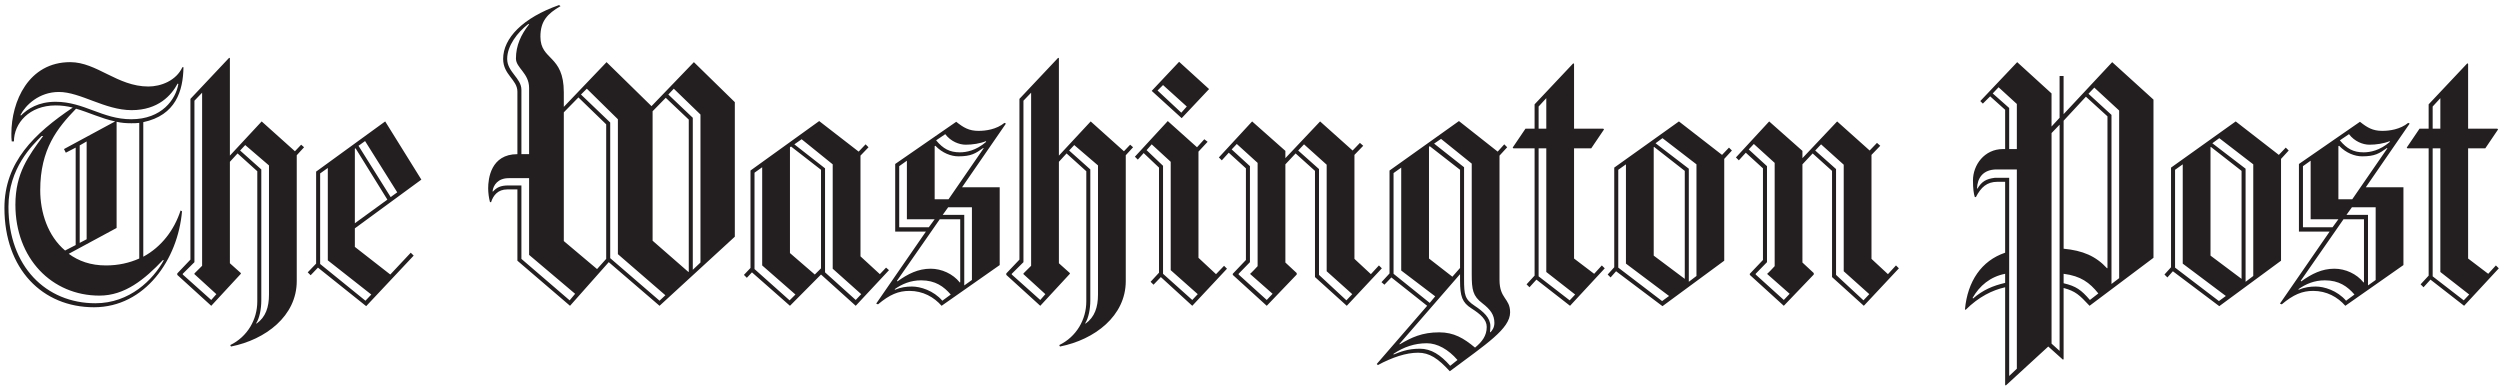 <svg xmlns="http://www.w3.org/2000/svg" fill="none" viewBox="0 0 252 39" height="39" width="252">
<path fill="#231F20" d="M14.443 12.313V25.876C16.284 24.886 17.574 23.163 18.2 21.22L18.347 21.294C17.942 26.133 14.627 30.971 9.47 30.971C4.277 30.971 0.446 27.122 0.446 20.964C0.446 16.345 3.466 13.449 7.334 10.846C6.769 10.699 6.187 10.625 5.603 10.627C2.951 10.627 1.404 12.423 1.404 14.256H1.183C1.146 13.999 1.146 13.743 1.146 13.486C1.146 10.223 2.877 6.264 7.076 6.264C9.765 6.264 11.828 8.72 14.958 8.72C16.211 8.72 17.758 8.134 18.384 6.777H18.494C18.457 9.161 17.721 11.617 14.443 12.313ZM16.432 26.206C14.59 28.148 12.601 29.798 10.023 29.798C5.235 29.798 1.552 26.059 1.552 20.634C1.552 17.445 2.878 15.723 4.351 13.706H4.203C3.283 14.622 0.852 16.931 0.852 20.854C0.852 26.866 4.645 30.568 9.618 30.568C13.08 30.568 15.437 28.186 16.506 26.243L16.432 26.206ZM17.904 8.428C17.279 9.601 15.953 11.103 13.264 11.103C10.575 11.103 8.108 9.27 5.934 9.27C3.945 9.27 2.583 10.59 2.067 11.58L2.104 11.653C2.804 10.957 3.871 10.26 5.603 10.26C8.475 10.26 10.317 12.02 13.227 12.02C16.321 12.02 17.721 10.004 17.979 8.465L17.904 8.428ZM7.665 10.957C5.787 12.9 4.055 15.026 4.055 19.168C4.055 21.44 4.829 23.786 6.56 25.253L7.628 24.702V14.879L6.634 15.392L6.45 15.025L11.606 12.239C10.207 11.947 8.954 11.324 7.665 10.957ZM14.037 12.386C13.779 12.423 13.522 12.423 13.227 12.423C12.712 12.423 12.233 12.386 11.754 12.276V22.979L6.929 25.583C7.923 26.316 9.138 26.756 10.685 26.756C11.938 26.756 13.043 26.499 14.037 26.059L14.037 12.386ZM8.733 14.256L8.034 14.659V24.483L8.733 24.117V14.256ZM29.912 15.649V28.332C29.912 31.851 26.782 34.234 23.282 34.93L23.209 34.783C24.94 33.94 25.935 32.217 25.935 30.384V17.261L23.946 15.466L23.173 16.309V26.536L24.277 27.525V27.599L21.294 30.825L17.869 27.709V27.562L19.195 26.169V9.967L23.099 5.826L23.173 5.862V15.686L26.377 12.24L29.729 15.246L30.355 14.586L30.65 14.843L29.912 15.649ZM19.599 27.635V27.562L20.373 26.792V9.344L19.599 10.151V26.426L18.421 27.599V27.672L21.293 30.238L21.809 29.651L19.599 27.635ZM27.113 16.675L24.719 14.622L24.203 15.172L26.34 17.079V30.275C26.34 31.155 26.156 32.071 25.824 32.584L25.861 32.621C26.782 31.961 27.114 30.971 27.114 29.688V16.675H27.113ZM35.769 23.017V24.886L39.341 27.672L41.404 25.473L41.699 25.766L36.911 30.86L32.049 26.975L31.313 27.745L31.018 27.452L31.865 26.572V17.298L38.827 12.24L42.473 18.105L35.769 23.017ZM33.043 26.243V16.931L32.27 17.482V26.61L36.837 30.312L37.427 29.689L33.043 26.243ZM35.843 14.952L35.769 14.989V22.504L39.047 20.121L35.843 14.952ZM36.8 14.219L36.137 14.695L39.379 19.864L40.042 19.387L36.8 14.219ZM66.482 30.824L61.362 26.425L57.458 30.824L52.154 26.279V19.094H51.122C50.201 19.094 49.723 19.681 49.501 20.377H49.391C49.273 19.922 49.212 19.454 49.207 18.984C49.207 18.031 49.465 15.539 52.154 15.539V9.234C52.154 8.024 50.717 7.548 50.717 5.935C50.717 3.846 52.706 1.793 56.353 0.509L56.5 0.619C55.174 1.389 54.474 2.122 54.474 3.699C54.474 6.118 56.832 5.495 56.832 9.307V10.773L61.141 6.264L65.672 10.7L69.944 6.264L74.07 10.297V23.859L66.482 30.824ZM53.333 25.692V17.959H51.27C50.201 17.959 49.723 18.655 49.649 19.278L49.685 19.315C50.054 18.912 50.422 18.692 51.269 18.692H52.558V26.096L57.42 30.276L57.972 29.615L53.333 25.692ZM53.333 8.867C53.333 7.365 52.007 6.851 52.007 5.898C52.007 4.578 52.522 3.479 53.333 2.453L53.259 2.416C52.154 3.26 51.123 4.616 51.123 5.935C51.123 7.255 52.559 7.878 52.559 9.051V15.539H53.333V8.867ZM61.104 12.533L58.305 9.821L56.832 11.323V24.299L60.183 27.122L61.104 26.095V12.533ZM62.283 25.619V12.02L59.152 8.941L58.562 9.527L61.509 12.35V26.022L66.482 30.311L67.071 29.761L62.283 25.619ZM69.428 12.056L67.108 9.857L65.782 11.213V24.263L69.392 27.415L69.428 27.379V12.056ZM70.607 11.544L67.918 8.941L67.366 9.527L69.833 11.873V27.196L70.607 26.462V11.544ZM86.257 30.824L82.758 27.672L79.628 30.824L75.797 27.452L75.281 28.002L74.987 27.709L75.65 27.012V17.189L82.574 12.203L86.552 15.283L87.252 14.549L87.547 14.843L86.737 15.686V25.84L88.689 27.635L89.315 26.976L89.61 27.232L86.257 30.824ZM76.828 26.756V16.858L76.055 17.408V27.122L79.591 30.275L80.181 29.688L76.828 26.756ZM82.758 17.115L79.738 14.769L79.628 14.843V25.509L82.132 27.672L82.758 27.049V17.115ZM83.937 27.086V16.565L80.806 14.036L80.07 14.549L83.164 16.968V27.452L86.258 30.238L86.81 29.651L83.937 27.086ZM96.976 18.875H100.77V26.719L94.913 30.824C94.14 29.945 93.034 29.322 91.672 29.322C90.567 29.322 89.683 29.688 88.504 30.678L88.32 30.604L93.33 23.346H90.236V16.529L96.387 12.276C97.123 12.863 97.676 13.192 98.634 13.192C99.371 13.192 100.439 13.046 101.249 12.386L101.397 12.46L96.976 18.875ZM92.851 28.258C91.782 28.258 90.936 28.625 90.199 29.138V29.212C90.788 28.955 91.377 28.882 91.93 28.882C92.777 28.882 94.103 29.285 94.987 30.312L95.835 29.689C95.134 28.882 94.287 28.258 92.851 28.258ZM96.791 22.1H94.729L90.419 28.296L90.456 28.369C91.524 27.599 92.555 27.086 93.808 27.086C94.912 27.086 96.054 27.599 96.754 28.479L96.791 28.442V22.1ZM91.414 22.1V16.199L90.641 16.749V22.907H93.624L94.213 22.101L91.414 22.1ZM99.112 14.915C98.339 15.466 97.897 15.759 96.607 15.759C95.871 15.759 94.987 15.429 94.287 14.695L94.214 14.732V20.084H95.613L99.149 14.952L99.112 14.915ZM97.344 14.586C96.681 14.586 95.835 14.256 95.282 13.523L94.361 14.146C95.061 14.989 95.724 15.355 96.754 15.355C97.417 15.355 98.375 15.172 99.37 14.328L99.406 14.219C98.781 14.476 98.007 14.586 97.344 14.586ZM97.97 20.891H95.576L95.024 21.661H97.197V28.772L97.97 28.222V20.891ZM113.477 15.649V28.332C113.477 31.851 110.346 34.234 106.847 34.93L106.773 34.783C108.505 33.94 109.499 32.217 109.499 30.384V17.261L107.51 15.466L106.737 16.309V26.536L107.842 27.525V27.599L104.859 30.825L101.434 27.709V27.562L102.759 26.169V9.967L106.663 5.826L106.737 5.862V15.686L109.942 12.24L113.293 15.246L113.919 14.586L114.214 14.843L113.477 15.649ZM103.164 27.635V27.562L103.937 26.792V9.344L103.164 10.15V26.425L101.985 27.599V27.672L104.858 30.238L105.373 29.651L103.164 27.635ZM110.678 16.675L108.283 14.622L107.768 15.172L109.904 17.079V30.275C109.904 31.155 109.72 32.071 109.389 32.584L109.426 32.621C110.347 31.961 110.678 30.971 110.678 29.688L110.678 16.675ZM120.181 30.824L117.013 27.928L116.276 28.698L115.981 28.405L116.828 27.489V16.895L115.282 15.429L114.692 16.089L114.397 15.796L117.712 12.203L120.658 14.843L121.395 14.036L121.727 14.293L120.806 15.283V25.987L122.574 27.636L123.385 26.793L123.679 27.086L120.181 30.824ZM118.007 27.232V16.309L116.092 14.549L115.577 15.136L117.234 16.712V27.599L120.181 30.238L120.733 29.651L118.007 27.232ZM119.112 11.91L116.092 9.161L118.855 6.229L121.875 8.978L119.112 11.91ZM117.234 8.574L116.681 9.124L119.075 11.36L119.628 10.737L117.234 8.574ZM135.755 30.824L132.55 27.928V17.225L130.598 15.466L129.567 16.565V26.462L130.709 27.525V27.672L127.688 30.824L124.263 27.709V27.599L125.589 26.206V16.968L123.858 15.392L123.158 16.162L122.863 15.869L126.215 12.24L129.567 15.209V15.942L133.066 12.24L136.343 15.172L137.08 14.402L137.412 14.695L136.528 15.612V26.095L138.185 27.635L138.996 26.755L139.29 27.048L135.755 30.824ZM126.031 27.635V27.562C126.031 27.635 126.768 26.829 126.768 26.829V16.418L124.668 14.512L124.152 15.062L125.994 16.748V26.425L124.852 27.598V27.671L127.688 30.237L128.277 29.614L126.031 27.635ZM133.729 27.342V16.602L131.445 14.549L130.856 15.172L132.955 17.041V27.709L135.717 30.274L136.307 29.651L133.729 27.342ZM146.141 37.422C144.927 36.103 144.079 35.553 142.937 35.553C141.722 35.553 140.322 36.03 138.886 36.799L138.775 36.69L143.858 30.825L140.249 27.966L139.549 28.699L139.254 28.442L140.064 27.563V17.189L147.062 12.203L150.966 15.283L151.63 14.549L151.924 14.843L151.151 15.686V28.223C151.151 30.129 152.219 30.056 152.219 31.485C152.219 33.134 149.825 34.673 146.141 37.422ZM141.243 27.269V16.895L140.47 17.446V27.599L144.116 30.532L144.669 29.871L141.243 27.269ZM143.821 34.6C142.606 34.6 141.5 34.967 140.47 35.663V35.737C141.132 35.48 141.869 35.15 143.121 35.15C144.263 35.15 145.221 35.773 146.178 36.873L146.915 36.286C145.994 35.224 144.889 34.6 143.821 34.6ZM148.315 31.081C147.394 30.494 147.173 29.871 147.173 28.295V27.635L141.058 34.673L141.095 34.709C142.274 34.013 143.342 33.5 145.074 33.5C146.547 33.5 147.541 34.086 148.683 35.039C149.383 34.453 149.862 33.867 149.862 32.95C149.862 32.217 149.235 31.668 148.315 31.081ZM147.173 17.115L144.116 14.733L144.042 14.806V26.059L146.399 27.892L147.173 27.012V17.115ZM149.42 30.568C148.462 29.835 148.351 29.212 148.351 27.635V16.492L145.257 13.999L144.558 14.476L147.578 16.858V28.148C147.578 29.725 147.652 30.165 148.646 30.824C149.53 31.411 150.23 32.034 150.23 32.877C150.23 33.096 150.193 33.463 150.193 33.463L150.23 33.5C150.414 33.316 150.635 33.023 150.635 32.547C150.636 31.741 150.23 31.191 149.42 30.568ZM158.26 30.824L154.871 28.185L154.171 28.955L153.877 28.661L154.687 27.782V14.952H152.55L152.476 14.879L153.766 12.973H154.686V10.517L158.591 6.375L158.664 6.449V12.973H161.611L161.685 13.047L160.396 14.953H158.664V26.06L160.691 27.6L161.464 26.756L161.758 27.049L158.26 30.824ZM155.866 9.894L155.092 10.737V12.973H155.866V9.894ZM155.866 27.416V14.952H155.092V27.855L158.223 30.275L158.775 29.688L155.866 27.416ZM173.803 16.016V26.279L167.578 30.861L162.9 27.342L162.347 27.965L162.053 27.672L162.716 26.939V16.895L169.236 12.24L173.582 15.613L174.281 14.879L174.576 15.172L173.803 16.016ZM163.895 26.573V16.565L163.121 17.115V26.976L167.541 30.348L168.241 29.835L163.895 26.573ZM169.825 17.225L166.731 14.806L166.694 14.842V25.766L169.825 28.111V17.225ZM171.004 16.565L167.578 13.926L166.879 14.439L170.231 17.005V28.405L171.004 27.819V16.565ZM187.873 30.824L184.669 27.928V17.225L182.716 15.466L181.685 16.565V26.462L182.827 27.525V27.672L179.807 30.824L176.381 27.709V27.599L177.707 26.206V16.968L175.976 15.392L175.276 16.162L174.982 15.869L178.333 12.24L181.685 15.209V15.942L185.184 12.24L188.462 15.172L189.199 14.402L189.53 14.695L188.646 15.612V26.095L190.304 27.635L191.114 26.755L191.408 27.048L187.873 30.824ZM178.149 27.635V27.562C178.149 27.635 178.886 26.829 178.886 26.829V16.418L176.786 14.512L176.271 15.062L178.113 16.748V26.425L176.971 27.598V27.671L179.807 30.237L180.397 29.614L178.149 27.635ZM185.847 27.342V16.602L183.564 14.549L182.974 15.172L185.074 17.041V27.709L187.836 30.274L188.425 29.651L185.847 27.342ZM210.627 30.824C209.596 29.725 209.228 29.358 208.012 29.028V36.213L207.938 36.249L206.465 34.929L202.192 38.851L202.118 38.815V28.955C200.829 29.248 199.466 29.908 198.14 31.227L198.067 31.191C198.325 28.368 199.724 26.279 202.118 25.473V18.325H201.344C200.276 18.325 199.687 18.875 199.171 19.864H199.061C198.95 19.535 198.876 19.021 198.876 18.178C198.876 16.639 200.018 15.026 201.897 15.026H202.118V11.067L200.608 9.711L199.871 10.444L199.613 10.187L203.333 6.265L206.795 9.418V12.753L207.606 11.873V7.658H208.01V11.507L212.909 6.264L217.071 10.04V25.986L210.627 30.824ZM202.119 27.599C200.609 27.892 199.542 28.808 198.842 30.018L198.878 30.091C199.91 29.212 200.867 28.809 202.119 28.515V27.599ZM203.298 17.079H201.272C199.872 17.079 199.32 17.959 199.284 18.985L199.32 19.021C199.762 18.288 200.204 18.032 201.088 17.922H202.525V37.899L203.298 37.166V17.079ZM203.298 10.48L201.456 8.795L200.867 9.418L202.525 10.883V15.025H203.298V10.48ZM207.608 12.569L206.797 13.413V34.637L207.608 35.37V12.569ZM212.433 11.727L210.259 9.747L208.013 12.167V25.07C209.928 25.253 211.254 25.803 212.396 27.049L212.433 27.012V11.727ZM208.013 27.599V28.552C209.265 28.845 209.78 29.212 210.664 30.238L211.512 29.578C210.627 28.478 209.743 27.819 208.013 27.599ZM213.611 11.141L211.106 8.831L210.517 9.454L212.838 11.58V28.625L213.611 28.038V11.141ZM229.928 16.016V26.279L223.703 30.861L219.025 27.342L218.472 27.965L218.178 27.672L218.84 26.939V16.895L225.36 12.24L229.706 15.613L230.406 14.879L230.701 15.172L229.928 16.016ZM220.02 26.573V16.565L219.246 17.115V26.976L223.666 30.348L224.366 29.835L220.02 26.573ZM225.95 17.225L222.856 14.806L222.819 14.842V25.766L225.95 28.111V17.225ZM227.129 16.565L223.703 13.926L223.004 14.439L226.355 17.005V28.405L227.129 27.819V16.565ZM238.473 18.875H242.267V26.719L236.41 30.824C235.637 29.945 234.532 29.322 233.169 29.322C232.064 29.322 231.18 29.688 230.001 30.678L229.817 30.604L234.826 23.346H231.732V16.529L237.884 12.276C238.621 12.863 239.172 13.192 240.13 13.192C240.867 13.192 241.935 13.046 242.746 12.386L242.893 12.46L238.473 18.875ZM234.347 28.258C233.28 28.258 232.432 28.625 231.696 29.138V29.212C232.285 28.955 232.874 28.882 233.427 28.882C234.275 28.882 235.6 29.285 236.484 30.312L237.331 29.689C236.632 28.882 235.784 28.258 234.347 28.258ZM238.289 22.1H236.226L231.917 28.296L231.954 28.369C233.022 27.599 234.053 27.086 235.305 27.086C236.41 27.086 237.552 27.599 238.252 28.479L238.289 28.442L238.289 22.1ZM232.912 22.1V16.199L232.138 16.749V22.907H235.121L235.71 22.101L232.912 22.1ZM240.609 14.915C239.835 15.466 239.394 15.759 238.104 15.759C237.367 15.759 236.483 15.429 235.784 14.695L235.71 14.732V20.084H237.109L240.645 14.952L240.609 14.915ZM238.841 14.586C238.178 14.586 237.331 14.256 236.779 13.523L235.858 14.146C236.558 14.989 237.221 15.355 238.252 15.355C238.915 15.355 239.873 15.172 240.867 14.328L240.904 14.219C240.278 14.476 239.504 14.586 238.841 14.586ZM239.467 20.891H237.074L236.521 21.661H238.694V28.772L239.467 28.222V20.891ZM248.381 30.824L244.992 28.185L244.292 28.955L243.998 28.661L244.808 27.782V14.952H242.672L242.598 14.879L243.887 12.973H244.807V10.517L248.712 6.375L248.786 6.449V12.973H251.732L251.806 13.047L250.517 14.953H248.786V26.06L250.812 27.6L251.585 26.756L251.88 27.049L248.381 30.824ZM245.987 9.894L245.213 10.737V12.973H245.987V9.894ZM245.987 27.416V14.952H245.213V27.855L248.344 30.275L248.897 29.688L245.987 27.416Z"></path>
</svg>
